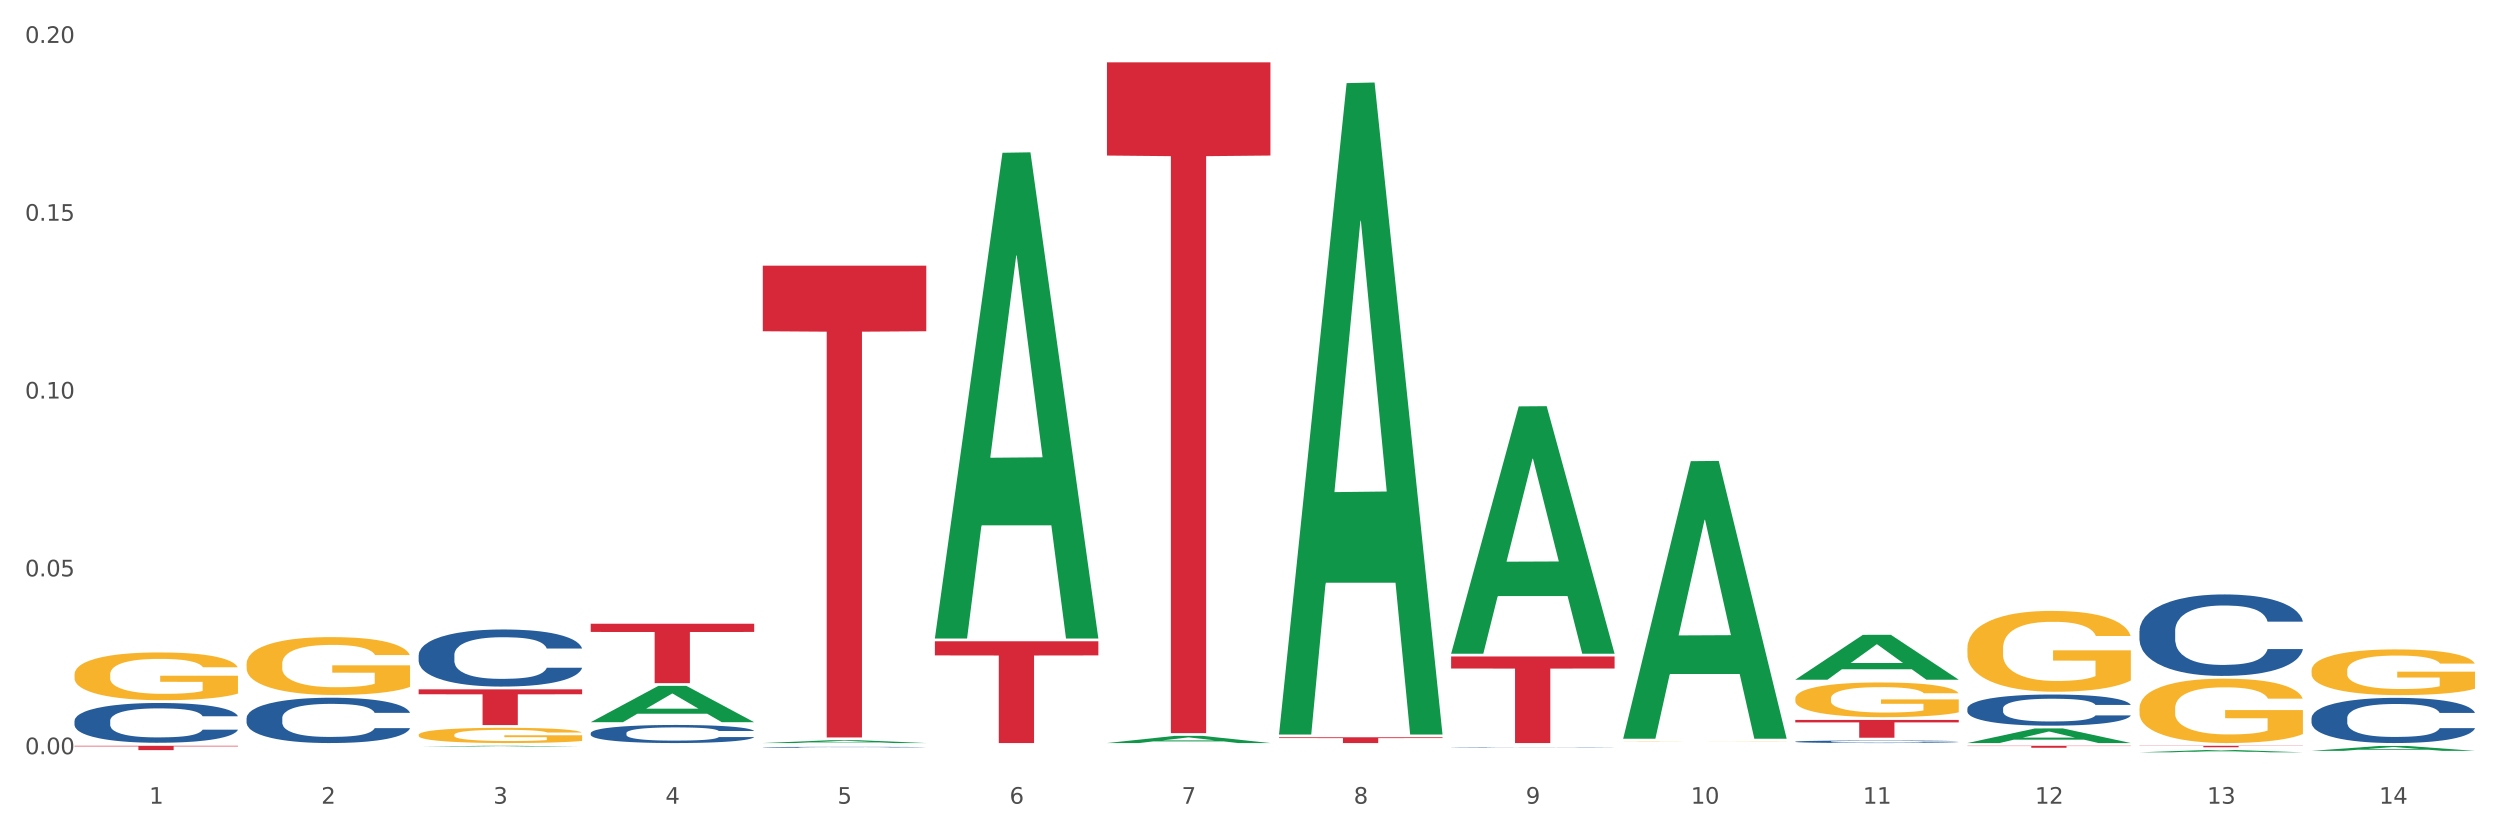 <?xml version="1.0" encoding="utf-8" standalone="no"?>
<!DOCTYPE svg PUBLIC "-//W3C//DTD SVG 1.1//EN"
  "http://www.w3.org/Graphics/SVG/1.1/DTD/svg11.dtd">
<svg xmlns:xlink="http://www.w3.org/1999/xlink" width="1080pt" height="360pt" viewBox="0 0 1080 360" xmlns="http://www.w3.org/2000/svg" version="1.1">
 <rect x="0" y="0" width="1080" height="360" fill="#333333" stroke="none"/>
 <defs>
  <style type="text/css">*{stroke-linejoin: round; stroke-linecap: butt}</style>
 </defs>
 <g id="figure_1">
  <g id="patch_1">
   <path d="M 0 360 
L 1080 360 
L 1080 0 
L 0 0 
z
" style="fill: #ffffff; stroke: #ffffff; stroke-linejoin: miter"/>
  </g>
  <g id="axes_1">
   <g id="matplotlib.axis_1">
    <g id="xtick_1">
     <g id="text_1">
      <!-- 1 -->
      <g style="fill: #4d4d4d" transform="translate(64.432 347.204) scale(0.096 -0.096)">
       <defs>
        <path id="DejaVuSans-31" d="M 794 531 
L 1825 531 
L 1825 4091 
L 703 3866 
L 703 4441 
L 1819 4666 
L 2450 4666 
L 2450 531 
L 3481 531 
L 3481 0 
L 794 0 
L 794 531 
z
" transform="scale(0.016)"/>
       </defs>
       <use xlink:href="#DejaVuSans-31"/>
      </g>
     </g>
    </g>
    <g id="xtick_2">
     <g id="text_2">
      <!-- 2 -->
      <g style="fill: #4d4d4d" transform="translate(138.771 347.204) scale(0.096 -0.096)">
       <defs>
        <path id="DejaVuSans-32" d="M 1228 531 
L 3431 531 
L 3431 0 
L 469 0 
L 469 531 
Q 828 903 1448 1529 
Q 2069 2156 2228 2338 
Q 2531 2678 2651 2914 
Q 2772 3150 2772 3378 
Q 2772 3750 2511 3984 
Q 2250 4219 1831 4219 
Q 1534 4219 1204 4116 
Q 875 4013 500 3803 
L 500 4441 
Q 881 4594 1212 4672 
Q 1544 4750 1819 4750 
Q 2544 4750 2975 4387 
Q 3406 4025 3406 3419 
Q 3406 3131 3298 2873 
Q 3191 2616 2906 2266 
Q 2828 2175 2409 1742 
Q 1991 1309 1228 531 
z
" transform="scale(0.016)"/>
       </defs>
       <use xlink:href="#DejaVuSans-32"/>
      </g>
     </g>
    </g>
    <g id="xtick_3">
     <g id="text_3">
      <!-- 3 -->
      <g style="fill: #4d4d4d" transform="translate(213.109 347.204) scale(0.096 -0.096)">
       <defs>
        <path id="DejaVuSans-33" d="M 2597 2516 
Q 3050 2419 3304 2112 
Q 3559 1806 3559 1356 
Q 3559 666 3084 287 
Q 2609 -91 1734 -91 
Q 1441 -91 1130 -33 
Q 819 25 488 141 
L 488 750 
Q 750 597 1062 519 
Q 1375 441 1716 441 
Q 2309 441 2620 675 
Q 2931 909 2931 1356 
Q 2931 1769 2642 2001 
Q 2353 2234 1838 2234 
L 1294 2234 
L 1294 2753 
L 1863 2753 
Q 2328 2753 2575 2939 
Q 2822 3125 2822 3475 
Q 2822 3834 2567 4026 
Q 2313 4219 1838 4219 
Q 1578 4219 1281 4162 
Q 984 4106 628 3988 
L 628 4550 
Q 988 4650 1302 4700 
Q 1616 4750 1894 4750 
Q 2613 4750 3031 4423 
Q 3450 4097 3450 3541 
Q 3450 3153 3228 2886 
Q 3006 2619 2597 2516 
z
" transform="scale(0.016)"/>
       </defs>
       <use xlink:href="#DejaVuSans-33"/>
      </g>
     </g>
    </g>
    <g id="xtick_4">
     <g id="text_4">
      <!-- 4 -->
      <g style="fill: #4d4d4d" transform="translate(287.448 347.204) scale(0.096 -0.096)">
       <defs>
        <path id="DejaVuSans-34" d="M 2419 4116 
L 825 1625 
L 2419 1625 
L 2419 4116 
z
M 2253 4666 
L 3047 4666 
L 3047 1625 
L 3713 1625 
L 3713 1100 
L 3047 1100 
L 3047 0 
L 2419 0 
L 2419 1100 
L 313 1100 
L 313 1709 
L 2253 4666 
z
" transform="scale(0.016)"/>
       </defs>
       <use xlink:href="#DejaVuSans-34"/>
      </g>
     </g>
    </g>
    <g id="xtick_5">
     <g id="text_5">
      <!-- 5 -->
      <g style="fill: #4d4d4d" transform="translate(361.787 347.204) scale(0.096 -0.096)">
       <defs>
        <path id="DejaVuSans-35" d="M 691 4666 
L 3169 4666 
L 3169 4134 
L 1269 4134 
L 1269 2991 
Q 1406 3038 1543 3061 
Q 1681 3084 1819 3084 
Q 2600 3084 3056 2656 
Q 3513 2228 3513 1497 
Q 3513 744 3044 326 
Q 2575 -91 1722 -91 
Q 1428 -91 1123 -41 
Q 819 9 494 109 
L 494 744 
Q 775 591 1075 516 
Q 1375 441 1709 441 
Q 2250 441 2565 725 
Q 2881 1009 2881 1497 
Q 2881 1984 2565 2268 
Q 2250 2553 1709 2553 
Q 1456 2553 1204 2497 
Q 953 2441 691 2322 
L 691 4666 
z
" transform="scale(0.016)"/>
       </defs>
       <use xlink:href="#DejaVuSans-35"/>
      </g>
     </g>
    </g>
    <g id="xtick_6">
     <g id="text_6">
      <!-- 6 -->
      <g style="fill: #4d4d4d" transform="translate(436.125 347.204) scale(0.096 -0.096)">
       <defs>
        <path id="DejaVuSans-36" d="M 2113 2584 
Q 1688 2584 1439 2293 
Q 1191 2003 1191 1497 
Q 1191 994 1439 701 
Q 1688 409 2113 409 
Q 2538 409 2786 701 
Q 3034 994 3034 1497 
Q 3034 2003 2786 2293 
Q 2538 2584 2113 2584 
z
M 3366 4563 
L 3366 3988 
Q 3128 4100 2886 4159 
Q 2644 4219 2406 4219 
Q 1781 4219 1451 3797 
Q 1122 3375 1075 2522 
Q 1259 2794 1537 2939 
Q 1816 3084 2150 3084 
Q 2853 3084 3261 2657 
Q 3669 2231 3669 1497 
Q 3669 778 3244 343 
Q 2819 -91 2113 -91 
Q 1303 -91 875 529 
Q 447 1150 447 2328 
Q 447 3434 972 4092 
Q 1497 4750 2381 4750 
Q 2619 4750 2861 4703 
Q 3103 4656 3366 4563 
z
" transform="scale(0.016)"/>
       </defs>
       <use xlink:href="#DejaVuSans-36"/>
      </g>
     </g>
    </g>
    <g id="xtick_7">
     <g id="text_7">
      <!-- 7 -->
      <g style="fill: #4d4d4d" transform="translate(510.464 347.204) scale(0.096 -0.096)">
       <defs>
        <path id="DejaVuSans-37" d="M 525 4666 
L 3525 4666 
L 3525 4397 
L 1831 0 
L 1172 0 
L 2766 4134 
L 525 4134 
L 525 4666 
z
" transform="scale(0.016)"/>
       </defs>
       <use xlink:href="#DejaVuSans-37"/>
      </g>
     </g>
    </g>
    <g id="xtick_8">
     <g id="text_8">
      <!-- 8 -->
      <g style="fill: #4d4d4d" transform="translate(584.803 347.204) scale(0.096 -0.096)">
       <defs>
        <path id="DejaVuSans-38" d="M 2034 2216 
Q 1584 2216 1326 1975 
Q 1069 1734 1069 1313 
Q 1069 891 1326 650 
Q 1584 409 2034 409 
Q 2484 409 2743 651 
Q 3003 894 3003 1313 
Q 3003 1734 2745 1975 
Q 2488 2216 2034 2216 
z
M 1403 2484 
Q 997 2584 770 2862 
Q 544 3141 544 3541 
Q 544 4100 942 4425 
Q 1341 4750 2034 4750 
Q 2731 4750 3128 4425 
Q 3525 4100 3525 3541 
Q 3525 3141 3298 2862 
Q 3072 2584 2669 2484 
Q 3125 2378 3379 2068 
Q 3634 1759 3634 1313 
Q 3634 634 3220 271 
Q 2806 -91 2034 -91 
Q 1263 -91 848 271 
Q 434 634 434 1313 
Q 434 1759 690 2068 
Q 947 2378 1403 2484 
z
M 1172 3481 
Q 1172 3119 1398 2916 
Q 1625 2713 2034 2713 
Q 2441 2713 2670 2916 
Q 2900 3119 2900 3481 
Q 2900 3844 2670 4047 
Q 2441 4250 2034 4250 
Q 1625 4250 1398 4047 
Q 1172 3844 1172 3481 
z
" transform="scale(0.016)"/>
       </defs>
       <use xlink:href="#DejaVuSans-38"/>
      </g>
     </g>
    </g>
    <g id="xtick_9">
     <g id="text_9">
      <!-- 9 -->
      <g style="fill: #4d4d4d" transform="translate(659.142 347.204) scale(0.096 -0.096)">
       <defs>
        <path id="DejaVuSans-39" d="M 703 97 
L 703 672 
Q 941 559 1184 500 
Q 1428 441 1663 441 
Q 2288 441 2617 861 
Q 2947 1281 2994 2138 
Q 2813 1869 2534 1725 
Q 2256 1581 1919 1581 
Q 1219 1581 811 2004 
Q 403 2428 403 3163 
Q 403 3881 828 4315 
Q 1253 4750 1959 4750 
Q 2769 4750 3195 4129 
Q 3622 3509 3622 2328 
Q 3622 1225 3098 567 
Q 2575 -91 1691 -91 
Q 1453 -91 1209 -44 
Q 966 3 703 97 
z
M 1959 2075 
Q 2384 2075 2632 2365 
Q 2881 2656 2881 3163 
Q 2881 3666 2632 3958 
Q 2384 4250 1959 4250 
Q 1534 4250 1286 3958 
Q 1038 3666 1038 3163 
Q 1038 2656 1286 2365 
Q 1534 2075 1959 2075 
z
" transform="scale(0.016)"/>
       </defs>
       <use xlink:href="#DejaVuSans-39"/>
      </g>
     </g>
    </g>
    <g id="xtick_10">
     <g id="text_10">
      <!-- 10 -->
      <g style="fill: #4d4d4d" transform="translate(730.426 347.204) scale(0.096 -0.096)">
       <defs>
        <path id="DejaVuSans-30" d="M 2034 4250 
Q 1547 4250 1301 3770 
Q 1056 3291 1056 2328 
Q 1056 1369 1301 889 
Q 1547 409 2034 409 
Q 2525 409 2770 889 
Q 3016 1369 3016 2328 
Q 3016 3291 2770 3770 
Q 2525 4250 2034 4250 
z
M 2034 4750 
Q 2819 4750 3233 4129 
Q 3647 3509 3647 2328 
Q 3647 1150 3233 529 
Q 2819 -91 2034 -91 
Q 1250 -91 836 529 
Q 422 1150 422 2328 
Q 422 3509 836 4129 
Q 1250 4750 2034 4750 
z
" transform="scale(0.016)"/>
       </defs>
       <use xlink:href="#DejaVuSans-31"/>
       <use xlink:href="#DejaVuSans-30" transform="translate(63.623 0)"/>
      </g>
     </g>
    </g>
    <g id="xtick_11">
     <g id="text_11">
      <!-- 11 -->
      <g style="fill: #4d4d4d" transform="translate(804.765 347.204) scale(0.096 -0.096)">
       <use xlink:href="#DejaVuSans-31"/>
       <use xlink:href="#DejaVuSans-31" transform="translate(63.623 0)"/>
      </g>
     </g>
    </g>
    <g id="xtick_12">
     <g id="text_12">
      <!-- 12 -->
      <g style="fill: #4d4d4d" transform="translate(879.104 347.204) scale(0.096 -0.096)">
       <use xlink:href="#DejaVuSans-31"/>
       <use xlink:href="#DejaVuSans-32" transform="translate(63.623 0)"/>
      </g>
     </g>
    </g>
    <g id="xtick_13">
     <g id="text_13">
      <!-- 13 -->
      <g style="fill: #4d4d4d" transform="translate(953.442 347.204) scale(0.096 -0.096)">
       <use xlink:href="#DejaVuSans-31"/>
       <use xlink:href="#DejaVuSans-33" transform="translate(63.623 0)"/>
      </g>
     </g>
    </g>
    <g id="xtick_14">
     <g id="text_14">
      <!-- 14 -->
      <g style="fill: #4d4d4d" transform="translate(1027.781 347.204) scale(0.096 -0.096)">
       <use xlink:href="#DejaVuSans-31"/>
       <use xlink:href="#DejaVuSans-34" transform="translate(63.623 0)"/>
      </g>
     </g>
    </g>
    <g id="xtick_15"/>
    <g id="xtick_16"/>
    <g id="xtick_17"/>
    <g id="xtick_18"/>
    <g id="xtick_19"/>
    <g id="xtick_20"/>
    <g id="xtick_21"/>
    <g id="xtick_22"/>
    <g id="xtick_23"/>
    <g id="xtick_24"/>
    <g id="xtick_25"/>
    <g id="xtick_26"/>
    <g id="xtick_27"/>
   </g>
   <g id="matplotlib.axis_2">
    <g id="ytick_1">
     <g id="text_15">
      <!-- 0.00 -->
      <g style="fill: #4d4d4d" transform="translate(10.8 325.824) scale(0.096 -0.096)">
       <defs>
        <path id="DejaVuSans-2e" d="M 684 794 
L 1344 794 
L 1344 0 
L 684 0 
L 684 794 
z
" transform="scale(0.016)"/>
       </defs>
       <use xlink:href="#DejaVuSans-30"/>
       <use xlink:href="#DejaVuSans-2e" transform="translate(63.623 0)"/>
       <use xlink:href="#DejaVuSans-30" transform="translate(95.41 0)"/>
       <use xlink:href="#DejaVuSans-30" transform="translate(159.033 0)"/>
      </g>
     </g>
    </g>
    <g id="ytick_2">
     <g id="text_16">
      <!-- 0.05 -->
      <g style="fill: #4d4d4d" transform="translate(10.8 249.003) scale(0.096 -0.096)">
       <use xlink:href="#DejaVuSans-30"/>
       <use xlink:href="#DejaVuSans-2e" transform="translate(63.623 0)"/>
       <use xlink:href="#DejaVuSans-30" transform="translate(95.41 0)"/>
       <use xlink:href="#DejaVuSans-35" transform="translate(159.033 0)"/>
      </g>
     </g>
    </g>
    <g id="ytick_3">
     <g id="text_17">
      <!-- 0.10 -->
      <g style="fill: #4d4d4d" transform="translate(10.8 172.181) scale(0.096 -0.096)">
       <use xlink:href="#DejaVuSans-30"/>
       <use xlink:href="#DejaVuSans-2e" transform="translate(63.623 0)"/>
       <use xlink:href="#DejaVuSans-31" transform="translate(95.41 0)"/>
       <use xlink:href="#DejaVuSans-30" transform="translate(159.033 0)"/>
      </g>
     </g>
    </g>
    <g id="ytick_4">
     <g id="text_18">
      <!-- 0.15 -->
      <g style="fill: #4d4d4d" transform="translate(10.8 95.36) scale(0.096 -0.096)">
       <use xlink:href="#DejaVuSans-30"/>
       <use xlink:href="#DejaVuSans-2e" transform="translate(63.623 0)"/>
       <use xlink:href="#DejaVuSans-31" transform="translate(95.41 0)"/>
       <use xlink:href="#DejaVuSans-35" transform="translate(159.033 0)"/>
      </g>
     </g>
    </g>
    <g id="ytick_5">
     <g id="text_19">
      <!-- 0.20 -->
      <g style="fill: #4d4d4d" transform="translate(10.8 18.539) scale(0.096 -0.096)">
       <use xlink:href="#DejaVuSans-30"/>
       <use xlink:href="#DejaVuSans-2e" transform="translate(63.623 0)"/>
       <use xlink:href="#DejaVuSans-32" transform="translate(95.41 0)"/>
       <use xlink:href="#DejaVuSans-30" transform="translate(159.033 0)"/>
      </g>
     </g>
    </g>
    <g id="ytick_6"/>
    <g id="ytick_7"/>
    <g id="ytick_8"/>
    <g id="ytick_9"/>
   </g>
   <g id="PolyCollection_1">
    <path d="M 180.852 322.544 
L 180.925 322.544 
L 210.048 322.177 
L 222.133 322.177 
L 251.474 322.545 
L 237.495 322.545 
L 231.161 322.459 
L 201.092 322.459 
L 200.874 322.461 
L 194.758 322.545 
L 180.852 322.545 
L 180.852 322.544 
L 204.878 322.408 
L 227.375 322.408 
L 216.236 322.255 
L 216.09 322.254 
L 215.945 322.256 
L 204.806 322.408 
L 204.878 322.408 
L 180.852 322.544 
z
" clip-path="url(#pbc1a03b1cd)" style="fill: #109648"/>
    <path d="M 255.191 311.973 
L 255.264 311.958 
L 284.386 296.298 
L 296.472 296.283 
L 325.813 312.002 
L 311.834 312.002 
L 305.5 308.342 
L 275.431 308.342 
L 275.213 308.401 
L 269.097 312.002 
L 255.191 312.002 
L 255.191 311.973 
L 279.217 306.157 
L 301.714 306.143 
L 290.575 299.634 
L 290.429 299.604 
L 290.284 299.648 
L 279.144 306.143 
L 279.217 306.157 
L 255.191 311.973 
z
" clip-path="url(#pbc1a03b1cd)" style="fill: #109648"/>
    <path d="M 998.578 289.67 
L 998.662 289.651 
L 998.662 289.002 
L 998.828 288.443 
L 999.662 287.091 
L 1000.913 285.973 
L 1001.83 285.378 
L 1002.747 284.891 
L 1003.831 284.405 
L 1005.165 283.9 
L 1007.583 283.16 
L 1009.084 282.782 
L 1010.918 282.385 
L 1014.253 281.808 
L 1016.671 281.484 
L 1019.173 281.213 
L 1023.258 280.889 
L 1025.926 280.744 
L 1028.761 280.636 
L 1032.18 280.564 
L 1034.765 280.546 
L 1040.434 280.6 
L 1045.27 280.762 
L 1047.605 280.889 
L 1050.607 281.105 
L 1052.191 281.249 
L 1054.775 281.538 
L 1057.444 281.916 
L 1059.278 282.241 
L 1062.029 282.854 
L 1064.114 283.467 
L 1066.032 284.224 
L 1067.032 284.747 
L 1067.783 285.234 
L 1068.45 285.793 
L 1069.117 286.676 
L 1054.108 286.676 
L 1053.525 286.045 
L 1052.608 285.45 
L 1051.274 284.873 
L 1050.106 284.513 
L 1048.105 284.062 
L 1046.271 283.774 
L 1044.353 283.557 
L 1042.019 283.377 
L 1040.184 283.287 
L 1037.599 283.215 
L 1032.513 283.233 
L 1029.095 283.377 
L 1026.76 283.557 
L 1025.259 283.719 
L 1023.925 283.9 
L 1022.425 284.152 
L 1020.674 284.531 
L 1019.423 284.873 
L 1018.172 285.306 
L 1017.172 285.739 
L 1016.255 286.244 
L 1015.504 286.785 
L 1014.92 287.344 
L 1014.42 288.029 
L 1014.003 289.165 
L 1014.003 291.635 
L 1014.17 292.194 
L 1014.587 292.933 
L 1015.087 293.492 
L 1015.921 294.159 
L 1016.671 294.61 
L 1018.089 295.259 
L 1019.673 295.8 
L 1020.924 296.142 
L 1022.174 296.431 
L 1024.342 296.828 
L 1026.76 297.152 
L 1028.845 297.351 
L 1031.68 297.531 
L 1033.597 297.603 
L 1035.265 297.639 
L 1039.35 297.639 
L 1042.269 297.585 
L 1045.52 297.459 
L 1048.022 297.296 
L 1050.106 297.098 
L 1052.441 296.774 
L 1053.942 296.467 
L 1053.942 292.699 
L 1035.598 292.681 
L 1035.598 290.174 
L 1069.2 290.174 
L 1069.2 297.531 
L 1067.783 297.909 
L 1066.198 298.252 
L 1064.531 298.559 
L 1062.029 298.937 
L 1059.028 299.298 
L 1056.36 299.55 
L 1053.525 299.767 
L 1050.19 299.965 
L 1045.854 300.145 
L 1043.186 300.217 
L 1039.851 300.271 
L 1035.932 300.289 
L 1032.513 300.253 
L 1029.178 300.163 
L 1025.676 300.001 
L 1022.258 299.767 
L 1019.673 299.532 
L 1017.088 299.244 
L 1014.337 298.865 
L 1012.169 298.504 
L 1010.501 298.18 
L 1008.667 297.765 
L 1006.666 297.224 
L 1005.165 296.737 
L 1003.831 296.233 
L 1002.414 295.584 
L 1001.413 295.025 
L 1000.413 294.321 
L 999.829 293.799 
L 999.162 292.987 
L 998.662 291.851 
L 998.578 289.67 
z
" clip-path="url(#pbc1a03b1cd)" style="fill: #f7b32b"/>
    <path d="M 924.24 306.033 
L 924.323 306.007 
L 924.323 305.093 
L 924.49 304.305 
L 925.323 302.4 
L 926.574 300.825 
L 927.491 299.986 
L 928.408 299.301 
L 929.492 298.615 
L 930.826 297.903 
L 933.244 296.862 
L 934.745 296.328 
L 936.58 295.769 
L 939.915 294.956 
L 942.333 294.499 
L 944.834 294.118 
L 948.92 293.661 
L 951.588 293.458 
L 954.423 293.305 
L 957.841 293.204 
L 960.426 293.178 
L 966.096 293.254 
L 970.932 293.483 
L 973.266 293.661 
L 976.268 293.966 
L 977.852 294.169 
L 980.437 294.575 
L 983.105 295.109 
L 984.939 295.566 
L 987.691 296.43 
L 989.775 297.294 
L 991.693 298.361 
L 992.693 299.097 
L 993.444 299.783 
L 994.111 300.571 
L 994.778 301.816 
L 979.77 301.816 
L 979.186 300.926 
L 978.269 300.088 
L 976.935 299.275 
L 975.768 298.767 
L 973.766 298.132 
L 971.932 297.726 
L 970.014 297.421 
L 967.68 297.167 
L 965.845 297.04 
L 963.261 296.938 
L 958.175 296.963 
L 954.756 297.167 
L 952.422 297.421 
L 950.921 297.649 
L 949.587 297.903 
L 948.086 298.259 
L 946.335 298.792 
L 945.084 299.275 
L 943.834 299.885 
L 942.833 300.495 
L 941.916 301.206 
L 941.165 301.968 
L 940.582 302.756 
L 940.081 303.721 
L 939.665 305.321 
L 939.665 308.802 
L 939.831 309.589 
L 940.248 310.631 
L 940.749 311.418 
L 941.582 312.358 
L 942.333 312.993 
L 943.75 313.908 
L 945.334 314.67 
L 946.585 315.153 
L 947.836 315.559 
L 950.004 316.118 
L 952.422 316.575 
L 954.506 316.855 
L 957.341 317.109 
L 959.259 317.21 
L 960.926 317.261 
L 965.012 317.261 
L 967.93 317.185 
L 971.182 317.007 
L 973.683 316.779 
L 975.768 316.499 
L 978.102 316.042 
L 979.603 315.61 
L 979.603 310.301 
L 961.26 310.275 
L 961.26 306.744 
L 994.861 306.744 
L 994.861 317.109 
L 993.444 317.642 
L 991.86 318.125 
L 990.192 318.557 
L 987.691 319.09 
L 984.689 319.598 
L 982.021 319.954 
L 979.186 320.259 
L 975.851 320.538 
L 971.515 320.792 
L 968.847 320.894 
L 965.512 320.97 
L 961.593 320.996 
L 958.175 320.945 
L 954.84 320.818 
L 951.338 320.589 
L 947.919 320.259 
L 945.334 319.929 
L 942.75 319.522 
L 939.998 318.989 
L 937.83 318.481 
L 936.163 318.023 
L 934.328 317.439 
L 932.327 316.677 
L 930.826 315.991 
L 929.492 315.28 
L 928.075 314.365 
L 927.074 313.578 
L 926.074 312.587 
L 925.49 311.85 
L 924.823 310.707 
L 924.323 309.107 
L 924.24 306.033 
z
" clip-path="url(#pbc1a03b1cd)" style="fill: #f7b32b"/>
    <path d="M 849.901 280.052 
L 849.984 280.02 
L 849.984 278.871 
L 850.151 277.882 
L 850.985 275.489 
L 852.235 273.511 
L 853.153 272.458 
L 854.07 271.596 
L 855.154 270.735 
L 856.488 269.841 
L 858.906 268.533 
L 860.407 267.863 
L 862.241 267.161 
L 865.576 266.14 
L 867.994 265.566 
L 870.495 265.087 
L 874.581 264.513 
L 877.249 264.257 
L 880.084 264.066 
L 883.502 263.938 
L 886.087 263.906 
L 891.757 264.002 
L 896.593 264.289 
L 898.927 264.513 
L 901.929 264.896 
L 903.513 265.151 
L 906.098 265.661 
L 908.766 266.331 
L 910.601 266.906 
L 913.352 267.991 
L 915.436 269.076 
L 917.354 270.416 
L 918.355 271.341 
L 919.105 272.203 
L 919.772 273.192 
L 920.439 274.755 
L 905.431 274.755 
L 904.847 273.638 
L 903.93 272.585 
L 902.596 271.564 
L 901.429 270.926 
L 899.428 270.128 
L 897.593 269.618 
L 895.676 269.235 
L 893.341 268.916 
L 891.507 268.756 
L 888.922 268.629 
L 883.836 268.661 
L 880.417 268.916 
L 878.083 269.235 
L 876.582 269.522 
L 875.248 269.841 
L 873.747 270.288 
L 871.996 270.958 
L 870.745 271.564 
L 869.495 272.33 
L 868.494 273.096 
L 867.577 273.989 
L 866.827 274.947 
L 866.243 275.936 
L 865.743 277.148 
L 865.326 279.158 
L 865.326 283.53 
L 865.493 284.519 
L 865.91 285.827 
L 866.41 286.816 
L 867.244 287.997 
L 867.994 288.795 
L 869.411 289.943 
L 870.996 290.901 
L 872.246 291.507 
L 873.497 292.017 
L 875.665 292.719 
L 878.083 293.294 
L 880.167 293.645 
L 883.002 293.964 
L 884.92 294.091 
L 886.587 294.155 
L 890.673 294.155 
L 893.591 294.059 
L 896.843 293.836 
L 899.344 293.549 
L 901.429 293.198 
L 903.763 292.624 
L 905.264 292.081 
L 905.264 285.412 
L 886.921 285.38 
L 886.921 280.945 
L 920.523 280.945 
L 920.523 293.964 
L 919.105 294.634 
L 917.521 295.24 
L 915.853 295.782 
L 913.352 296.453 
L 910.35 297.091 
L 907.682 297.537 
L 904.847 297.92 
L 901.512 298.271 
L 897.177 298.59 
L 894.508 298.718 
L 891.173 298.814 
L 887.254 298.846 
L 883.836 298.782 
L 880.501 298.622 
L 876.999 298.335 
L 873.58 297.92 
L 870.996 297.505 
L 868.411 296.995 
L 865.659 296.325 
L 863.492 295.687 
L 861.824 295.112 
L 859.99 294.378 
L 857.989 293.421 
L 856.488 292.56 
L 855.154 291.666 
L 853.736 290.518 
L 852.736 289.528 
L 851.735 288.284 
L 851.151 287.359 
L 850.484 285.923 
L 849.984 283.913 
L 849.901 280.052 
z
" clip-path="url(#pbc1a03b1cd)" style="fill: #f7b32b"/>
    <path d="M 775.562 301.755 
L 775.645 301.742 
L 775.645 301.248 
L 775.812 300.824 
L 776.646 299.797 
L 777.897 298.947 
L 778.814 298.495 
L 779.731 298.125 
L 780.815 297.756 
L 782.149 297.372 
L 784.567 296.81 
L 786.068 296.523 
L 787.902 296.221 
L 791.237 295.783 
L 793.655 295.537 
L 796.157 295.331 
L 800.242 295.085 
L 802.91 294.975 
L 805.745 294.893 
L 809.164 294.838 
L 811.748 294.824 
L 817.418 294.865 
L 822.254 294.989 
L 824.589 295.085 
L 827.59 295.249 
L 829.175 295.359 
L 831.759 295.578 
L 834.427 295.865 
L 836.262 296.112 
L 839.013 296.578 
L 841.098 297.043 
L 843.015 297.619 
L 844.016 298.016 
L 844.766 298.386 
L 845.433 298.81 
L 846.1 299.481 
L 831.092 299.481 
L 830.509 299.002 
L 829.592 298.55 
L 828.257 298.112 
L 827.09 297.838 
L 825.089 297.495 
L 823.255 297.276 
L 821.337 297.112 
L 819.002 296.975 
L 817.168 296.906 
L 814.583 296.852 
L 809.497 296.865 
L 806.079 296.975 
L 803.744 297.112 
L 802.243 297.235 
L 800.909 297.372 
L 799.408 297.564 
L 797.657 297.851 
L 796.407 298.112 
L 795.156 298.44 
L 794.156 298.769 
L 793.238 299.153 
L 792.488 299.564 
L 791.904 299.988 
L 791.404 300.509 
L 790.987 301.372 
L 790.987 303.248 
L 791.154 303.673 
L 791.571 304.235 
L 792.071 304.659 
L 792.905 305.166 
L 793.655 305.508 
L 795.073 306.002 
L 796.657 306.412 
L 797.908 306.673 
L 799.158 306.892 
L 801.326 307.193 
L 803.744 307.44 
L 805.829 307.59 
L 808.663 307.727 
L 810.581 307.782 
L 812.249 307.81 
L 816.334 307.81 
L 819.253 307.769 
L 822.504 307.673 
L 825.006 307.549 
L 827.09 307.399 
L 829.425 307.152 
L 830.926 306.919 
L 830.926 304.056 
L 812.582 304.043 
L 812.582 302.139 
L 846.184 302.139 
L 846.184 307.727 
L 844.766 308.015 
L 843.182 308.275 
L 841.515 308.508 
L 839.013 308.796 
L 836.012 309.07 
L 833.344 309.262 
L 830.509 309.426 
L 827.174 309.577 
L 822.838 309.714 
L 820.17 309.768 
L 816.835 309.809 
L 812.916 309.823 
L 809.497 309.796 
L 806.162 309.727 
L 802.66 309.604 
L 799.242 309.426 
L 796.657 309.248 
L 794.072 309.029 
L 791.321 308.741 
L 789.153 308.467 
L 787.485 308.221 
L 785.651 307.905 
L 783.65 307.495 
L 782.149 307.125 
L 780.815 306.741 
L 779.398 306.248 
L 778.397 305.823 
L 777.396 305.289 
L 776.813 304.892 
L 776.146 304.276 
L 775.645 303.413 
L 775.562 301.755 
z
" clip-path="url(#pbc1a03b1cd)" style="fill: #f7b32b"/>
    <path d="M 701.223 320.367 
L 701.307 320.367 
L 701.307 320.363 
L 701.474 320.359 
L 702.307 320.35 
L 703.558 320.342 
L 704.475 320.338 
L 705.392 320.335 
L 706.476 320.331 
L 707.81 320.328 
L 710.228 320.323 
L 711.729 320.32 
L 713.563 320.317 
L 716.899 320.313 
L 719.317 320.311 
L 721.818 320.309 
L 725.903 320.307 
L 728.572 320.306 
L 731.406 320.305 
L 734.825 320.305 
L 737.41 320.305 
L 743.08 320.305 
L 747.915 320.306 
L 750.25 320.307 
L 753.252 320.308 
L 754.836 320.309 
L 757.421 320.311 
L 760.089 320.314 
L 761.923 320.316 
L 764.675 320.321 
L 766.759 320.325 
L 768.677 320.33 
L 769.677 320.334 
L 770.428 320.337 
L 771.095 320.341 
L 771.762 320.347 
L 756.754 320.347 
L 756.17 320.342 
L 755.253 320.338 
L 753.919 320.334 
L 752.751 320.332 
L 750.75 320.329 
L 748.916 320.327 
L 746.998 320.325 
L 744.664 320.324 
L 742.829 320.323 
L 740.245 320.323 
L 735.159 320.323 
L 731.74 320.324 
L 729.405 320.325 
L 727.905 320.326 
L 726.571 320.328 
L 725.07 320.329 
L 723.319 320.332 
L 722.068 320.334 
L 720.817 320.337 
L 719.817 320.34 
L 718.9 320.344 
L 718.149 320.348 
L 717.566 320.351 
L 717.065 320.356 
L 716.648 320.364 
L 716.648 320.381 
L 716.815 320.385 
L 717.232 320.39 
L 717.732 320.394 
L 718.566 320.398 
L 719.317 320.401 
L 720.734 320.406 
L 722.318 320.41 
L 723.569 320.412 
L 724.82 320.414 
L 726.987 320.417 
L 729.405 320.419 
L 731.49 320.42 
L 734.325 320.421 
L 736.242 320.422 
L 737.91 320.422 
L 741.996 320.422 
L 744.914 320.422 
L 748.166 320.421 
L 750.667 320.42 
L 752.751 320.418 
L 755.086 320.416 
L 756.587 320.414 
L 756.587 320.388 
L 738.244 320.388 
L 738.244 320.371 
L 771.845 320.371 
L 771.845 320.421 
L 770.428 320.424 
L 768.844 320.426 
L 767.176 320.429 
L 764.675 320.431 
L 761.673 320.434 
L 759.005 320.435 
L 756.17 320.437 
L 752.835 320.438 
L 748.499 320.439 
L 745.831 320.44 
L 742.496 320.44 
L 738.577 320.44 
L 735.159 320.44 
L 731.823 320.44 
L 728.321 320.438 
L 724.903 320.437 
L 722.318 320.435 
L 719.733 320.433 
L 716.982 320.431 
L 714.814 320.428 
L 713.147 320.426 
L 711.312 320.423 
L 709.311 320.419 
L 707.81 320.416 
L 706.476 320.413 
L 705.059 320.408 
L 704.058 320.404 
L 703.058 320.399 
L 702.474 320.396 
L 701.807 320.39 
L 701.307 320.382 
L 701.223 320.367 
z
" clip-path="url(#pbc1a03b1cd)" style="fill: #f7b32b"/>
    <path d="M 180.852 317.453 
L 180.936 317.447 
L 180.936 317.23 
L 181.103 317.044 
L 181.936 316.593 
L 183.187 316.22 
L 184.104 316.021 
L 185.021 315.859 
L 186.105 315.696 
L 187.439 315.528 
L 189.857 315.281 
L 191.358 315.155 
L 193.192 315.023 
L 196.528 314.83 
L 198.946 314.722 
L 201.447 314.632 
L 205.533 314.523 
L 208.201 314.475 
L 211.036 314.439 
L 214.454 314.415 
L 217.039 314.409 
L 222.709 314.427 
L 227.545 314.481 
L 229.879 314.523 
L 232.881 314.596 
L 234.465 314.644 
L 237.05 314.74 
L 239.718 314.866 
L 241.552 314.975 
L 244.304 315.179 
L 246.388 315.384 
L 248.306 315.636 
L 249.306 315.811 
L 250.057 315.973 
L 250.724 316.16 
L 251.391 316.454 
L 236.383 316.454 
L 235.799 316.244 
L 234.882 316.045 
L 233.548 315.853 
L 232.38 315.733 
L 230.379 315.582 
L 228.545 315.486 
L 226.627 315.414 
L 224.293 315.354 
L 222.458 315.323 
L 219.874 315.299 
L 214.788 315.305 
L 211.369 315.354 
L 209.034 315.414 
L 207.534 315.468 
L 206.2 315.528 
L 204.699 315.612 
L 202.948 315.739 
L 201.697 315.853 
L 200.446 315.997 
L 199.446 316.142 
L 198.529 316.31 
L 197.778 316.49 
L 197.195 316.677 
L 196.694 316.905 
L 196.277 317.284 
L 196.277 318.108 
L 196.444 318.295 
L 196.861 318.542 
L 197.361 318.728 
L 198.195 318.951 
L 198.946 319.101 
L 200.363 319.317 
L 201.947 319.498 
L 203.198 319.612 
L 204.449 319.708 
L 206.616 319.841 
L 209.034 319.949 
L 211.119 320.015 
L 213.954 320.075 
L 215.871 320.099 
L 217.539 320.111 
L 221.625 320.111 
L 224.543 320.093 
L 227.795 320.051 
L 230.296 319.997 
L 232.38 319.931 
L 234.715 319.823 
L 236.216 319.721 
L 236.216 318.463 
L 217.873 318.457 
L 217.873 317.621 
L 251.474 317.621 
L 251.474 320.075 
L 250.057 320.202 
L 248.473 320.316 
L 246.805 320.418 
L 244.304 320.545 
L 241.302 320.665 
L 238.634 320.749 
L 235.799 320.821 
L 232.464 320.887 
L 228.128 320.948 
L 225.46 320.972 
L 222.125 320.99 
L 218.206 320.996 
L 214.788 320.984 
L 211.452 320.954 
L 207.951 320.899 
L 204.532 320.821 
L 201.947 320.743 
L 199.362 320.647 
L 196.611 320.521 
L 194.443 320.4 
L 192.776 320.292 
L 190.941 320.154 
L 188.94 319.973 
L 187.439 319.811 
L 186.105 319.642 
L 184.688 319.426 
L 183.687 319.239 
L 182.687 319.005 
L 182.103 318.83 
L 181.436 318.56 
L 180.936 318.181 
L 180.852 317.453 
z
" clip-path="url(#pbc1a03b1cd)" style="fill: #f7b32b"/>
    <path d="M 998.578 324.365 
L 998.651 324.363 
L 1027.773 322.253 
L 1039.859 322.251 
L 1069.2 324.369 
L 1055.221 324.369 
L 1048.887 323.876 
L 1018.818 323.876 
L 1018.6 323.884 
L 1012.484 324.369 
L 998.578 324.369 
L 998.578 324.365 
L 1022.604 323.582 
L 1045.101 323.58 
L 1033.962 322.702 
L 1033.816 322.698 
L 1033.671 322.704 
L 1022.531 323.58 
L 1022.604 323.582 
L 998.578 324.365 
z
" clip-path="url(#pbc1a03b1cd)" style="fill: #109648"/>
    <path d="M 924.24 325.003 
L 924.312 325.002 
L 953.435 323.995 
L 965.52 323.994 
L 994.861 325.005 
L 980.883 325.005 
L 974.548 324.769 
L 944.48 324.769 
L 944.261 324.773 
L 938.145 325.005 
L 924.24 325.005 
L 924.24 325.003 
L 948.265 324.629 
L 970.763 324.628 
L 959.623 324.209 
L 959.478 324.207 
L 959.332 324.21 
L 948.193 324.628 
L 948.265 324.629 
L 924.24 325.003 
z
" clip-path="url(#pbc1a03b1cd)" style="fill: #109648"/>
    <path d="M 32.175 291.397 
L 32.258 291.378 
L 32.258 290.699 
L 32.425 290.115 
L 33.259 288.7 
L 34.51 287.531 
L 35.427 286.909 
L 36.344 286.4 
L 37.428 285.891 
L 38.762 285.363 
L 41.18 284.59 
L 42.681 284.194 
L 44.515 283.779 
L 47.85 283.176 
L 50.268 282.837 
L 52.77 282.554 
L 56.855 282.214 
L 59.523 282.064 
L 62.358 281.95 
L 65.777 281.875 
L 68.361 281.856 
L 74.031 281.913 
L 78.867 282.082 
L 81.202 282.214 
L 84.203 282.441 
L 85.788 282.592 
L 88.372 282.893 
L 91.04 283.289 
L 92.875 283.629 
L 95.626 284.27 
L 97.711 284.911 
L 99.628 285.703 
L 100.629 286.249 
L 101.379 286.758 
L 102.046 287.343 
L 102.713 288.267 
L 87.705 288.267 
L 87.122 287.607 
L 86.204 286.985 
L 84.87 286.381 
L 83.703 286.004 
L 81.702 285.533 
L 79.868 285.231 
L 77.95 285.005 
L 75.615 284.816 
L 73.781 284.722 
L 71.196 284.647 
L 66.11 284.666 
L 62.692 284.816 
L 60.357 285.005 
L 58.856 285.175 
L 57.522 285.363 
L 56.021 285.627 
L 54.27 286.023 
L 53.02 286.381 
L 51.769 286.834 
L 50.768 287.286 
L 49.851 287.814 
L 49.101 288.38 
L 48.517 288.964 
L 48.017 289.681 
L 47.6 290.869 
L 47.6 293.452 
L 47.767 294.036 
L 48.184 294.809 
L 48.684 295.394 
L 49.518 296.092 
L 50.268 296.563 
L 51.686 297.242 
L 53.27 297.807 
L 54.52 298.166 
L 55.771 298.467 
L 57.939 298.882 
L 60.357 299.221 
L 62.441 299.429 
L 65.276 299.617 
L 67.194 299.693 
L 68.862 299.731 
L 72.947 299.731 
L 75.865 299.674 
L 79.117 299.542 
L 81.619 299.372 
L 83.703 299.165 
L 86.038 298.826 
L 87.538 298.505 
L 87.538 294.564 
L 69.195 294.545 
L 69.195 291.925 
L 102.797 291.925 
L 102.797 299.617 
L 101.379 300.013 
L 99.795 300.372 
L 98.128 300.692 
L 95.626 301.088 
L 92.625 301.465 
L 89.956 301.729 
L 87.122 301.955 
L 83.786 302.163 
L 79.451 302.351 
L 76.783 302.427 
L 73.447 302.483 
L 69.529 302.502 
L 66.11 302.464 
L 62.775 302.37 
L 59.273 302.201 
L 55.855 301.955 
L 53.27 301.71 
L 50.685 301.409 
L 47.934 301.013 
L 45.766 300.636 
L 44.098 300.296 
L 42.264 299.863 
L 40.263 299.297 
L 38.762 298.788 
L 37.428 298.26 
L 36.01 297.581 
L 35.01 296.997 
L 34.009 296.261 
L 33.426 295.714 
L 32.759 294.866 
L 32.258 293.678 
L 32.175 291.397 
z
" clip-path="url(#pbc1a03b1cd)" style="fill: #f7b32b"/>
    <path d="M 106.514 286.783 
L 106.597 286.76 
L 106.597 285.938 
L 106.764 285.23 
L 107.598 283.517 
L 108.848 282.101 
L 109.765 281.347 
L 110.683 280.731 
L 111.767 280.114 
L 113.101 279.475 
L 115.519 278.538 
L 117.019 278.059 
L 118.854 277.556 
L 122.189 276.825 
L 124.607 276.414 
L 127.108 276.072 
L 131.194 275.661 
L 133.862 275.478 
L 136.697 275.341 
L 140.115 275.249 
L 142.7 275.227 
L 148.37 275.295 
L 153.206 275.501 
L 155.54 275.661 
L 158.542 275.935 
L 160.126 276.117 
L 162.711 276.483 
L 165.379 276.962 
L 167.213 277.373 
L 169.965 278.15 
L 172.049 278.926 
L 173.967 279.886 
L 174.968 280.548 
L 175.718 281.165 
L 176.385 281.873 
L 177.052 282.992 
L 162.044 282.992 
L 161.46 282.192 
L 160.543 281.439 
L 159.209 280.708 
L 158.042 280.251 
L 156.041 279.68 
L 154.206 279.315 
L 152.289 279.041 
L 149.954 278.812 
L 148.12 278.698 
L 145.535 278.607 
L 140.449 278.63 
L 137.03 278.812 
L 134.696 279.041 
L 133.195 279.246 
L 131.861 279.475 
L 130.36 279.794 
L 128.609 280.274 
L 127.358 280.708 
L 126.108 281.256 
L 125.107 281.804 
L 124.19 282.444 
L 123.44 283.129 
L 122.856 283.837 
L 122.356 284.704 
L 121.939 286.143 
L 121.939 289.272 
L 122.106 289.98 
L 122.522 290.917 
L 123.023 291.624 
L 123.856 292.47 
L 124.607 293.04 
L 126.024 293.863 
L 127.609 294.548 
L 128.859 294.982 
L 130.11 295.347 
L 132.278 295.85 
L 134.696 296.261 
L 136.78 296.512 
L 139.615 296.74 
L 141.533 296.832 
L 143.2 296.877 
L 147.286 296.877 
L 150.204 296.809 
L 153.456 296.649 
L 155.957 296.443 
L 158.042 296.192 
L 160.376 295.781 
L 161.877 295.393 
L 161.877 290.62 
L 143.534 290.597 
L 143.534 287.422 
L 177.135 287.422 
L 177.135 296.74 
L 175.718 297.22 
L 174.134 297.654 
L 172.466 298.042 
L 169.965 298.522 
L 166.963 298.978 
L 164.295 299.298 
L 161.46 299.572 
L 158.125 299.823 
L 153.789 300.052 
L 151.121 300.143 
L 147.786 300.212 
L 143.867 300.235 
L 140.449 300.189 
L 137.114 300.075 
L 133.612 299.869 
L 130.193 299.572 
L 127.609 299.275 
L 125.024 298.91 
L 122.272 298.43 
L 120.104 297.974 
L 118.437 297.562 
L 116.603 297.037 
L 114.601 296.352 
L 113.101 295.735 
L 111.767 295.096 
L 110.349 294.274 
L 109.349 293.566 
L 108.348 292.675 
L 107.764 292.013 
L 107.097 290.985 
L 106.597 289.546 
L 106.514 286.783 
z
" clip-path="url(#pbc1a03b1cd)" style="fill: #f7b32b"/>
    <path d="M 849.901 320.984 
L 849.974 320.978 
L 879.096 314.685 
L 891.182 314.679 
L 920.523 320.996 
L 906.544 320.996 
L 900.21 319.525 
L 870.141 319.525 
L 869.922 319.548 
L 863.807 320.996 
L 849.901 320.996 
L 849.901 320.984 
L 873.927 318.647 
L 896.424 318.641 
L 885.284 316.025 
L 885.139 316.013 
L 884.993 316.031 
L 873.854 318.641 
L 873.927 318.647 
L 849.901 320.984 
z
" clip-path="url(#pbc1a03b1cd)" style="fill: #109648"/>
    <path d="M 775.562 293.607 
L 775.635 293.589 
L 804.757 274.251 
L 816.843 274.233 
L 846.184 293.643 
L 832.205 293.643 
L 825.871 289.123 
L 795.802 289.123 
L 795.584 289.196 
L 789.468 293.643 
L 775.562 293.643 
L 775.562 293.607 
L 799.588 286.426 
L 822.085 286.408 
L 810.946 278.37 
L 810.8 278.333 
L 810.655 278.388 
L 799.515 286.408 
L 799.588 286.426 
L 775.562 293.607 
z
" clip-path="url(#pbc1a03b1cd)" style="fill: #109648"/>
    <path d="M 255.191 269.44 
L 325.813 269.44 
L 325.813 273.006 
L 298.033 273.03 
L 298.033 295.102 
L 282.804 295.102 
L 282.804 273.03 
L 255.191 273.006 
L 255.191 269.464 
L 255.191 269.44 
z
" clip-path="url(#pbc1a03b1cd)" style="fill: #d62839"/>
    <path d="M 329.53 114.777 
L 400.152 114.777 
L 400.152 143.099 
L 372.371 143.291 
L 372.371 318.584 
L 357.143 318.584 
L 357.143 143.291 
L 329.53 143.099 
L 329.53 114.968 
L 329.53 114.777 
z
" clip-path="url(#pbc1a03b1cd)" style="fill: #d62839"/>
    <path d="M 32.175 311.409 
L 32.258 311.394 
L 32.258 310.954 
L 32.509 310.357 
L 33.427 309.258 
L 34.596 308.426 
L 36.599 307.452 
L 37.684 307.044 
L 39.104 306.588 
L 42.025 305.85 
L 45.364 305.222 
L 47.702 304.877 
L 49.455 304.657 
L 53.378 304.264 
L 55.632 304.092 
L 57.969 303.95 
L 59.973 303.856 
L 63.312 303.746 
L 65.983 303.699 
L 69.072 303.683 
L 71.66 303.699 
L 75.082 303.762 
L 80.091 303.95 
L 82.011 304.06 
L 84.599 304.249 
L 87.27 304.5 
L 89.44 304.751 
L 91.945 305.112 
L 94.533 305.583 
L 97.037 306.18 
L 98.79 306.73 
L 100.209 307.311 
L 101.461 308.017 
L 102.379 308.787 
L 102.797 309.431 
L 87.52 309.431 
L 87.103 308.85 
L 86.268 308.222 
L 85.434 307.798 
L 84.515 307.452 
L 83.096 307.06 
L 81.844 306.808 
L 79.757 306.51 
L 77.837 306.321 
L 76.251 306.212 
L 74.331 306.117 
L 70.241 306.023 
L 67.319 306.023 
L 65.482 306.054 
L 63.229 306.133 
L 61.309 306.243 
L 59.055 306.431 
L 57.302 306.636 
L 55.549 306.902 
L 54.547 307.091 
L 53.044 307.436 
L 52.043 307.719 
L 50.707 308.206 
L 49.956 308.551 
L 48.62 309.446 
L 48.036 310.106 
L 47.785 310.561 
L 47.618 311.064 
L 47.618 313.514 
L 48.119 314.613 
L 48.537 315.084 
L 49.204 315.618 
L 50.457 316.309 
L 52.293 316.984 
L 54.213 317.471 
L 55.799 317.769 
L 57.302 317.989 
L 58.804 318.162 
L 60.641 318.319 
L 62.143 318.413 
L 64.397 318.508 
L 67.069 318.555 
L 69.155 318.555 
L 73.413 318.476 
L 75.333 318.398 
L 77.169 318.288 
L 79.173 318.115 
L 80.759 317.926 
L 81.677 317.785 
L 83.18 317.487 
L 84.348 317.173 
L 85.35 316.812 
L 86.018 316.497 
L 86.769 316.026 
L 87.353 315.492 
L 87.52 315.21 
L 102.797 315.21 
L 102.463 315.775 
L 101.879 316.325 
L 100.71 317.063 
L 99.792 317.487 
L 98.372 318.005 
L 96.87 318.445 
L 94.783 318.932 
L 92.863 319.293 
L 90.86 319.607 
L 88.689 319.889 
L 84.766 320.282 
L 83.347 320.392 
L 80.341 320.58 
L 78.004 320.69 
L 74.581 320.8 
L 71.075 320.863 
L 67.402 320.879 
L 64.147 320.847 
L 60.557 320.753 
L 58.303 320.659 
L 55.799 320.518 
L 52.877 320.298 
L 50.123 320.031 
L 47.535 319.717 
L 45.114 319.356 
L 42.86 318.947 
L 39.938 318.272 
L 37.768 317.612 
L 36.182 317 
L 35.097 316.482 
L 34.011 315.822 
L 33.427 315.367 
L 32.509 314.268 
L 32.175 313.247 
L 32.175 311.409 
z
" clip-path="url(#pbc1a03b1cd)" style="fill: #255c99"/>
    <path d="M 106.514 310.213 
L 106.597 310.195 
L 106.597 309.695 
L 106.848 309.015 
L 107.766 307.763 
L 108.935 306.816 
L 110.938 305.707 
L 112.023 305.242 
L 113.442 304.724 
L 116.364 303.883 
L 119.703 303.168 
L 122.04 302.775 
L 123.794 302.524 
L 127.717 302.077 
L 129.971 301.88 
L 132.308 301.72 
L 134.312 301.612 
L 137.651 301.487 
L 140.322 301.433 
L 143.411 301.416 
L 145.998 301.433 
L 149.421 301.505 
L 154.43 301.72 
L 156.35 301.845 
L 158.937 302.059 
L 161.609 302.345 
L 163.779 302.631 
L 166.283 303.043 
L 168.871 303.579 
L 171.376 304.259 
L 173.129 304.885 
L 174.548 305.546 
L 175.8 306.351 
L 176.718 307.227 
L 177.135 307.96 
L 161.859 307.96 
L 161.442 307.299 
L 160.607 306.583 
L 159.772 306.1 
L 158.854 305.707 
L 157.435 305.26 
L 156.183 304.974 
L 154.096 304.634 
L 152.176 304.42 
L 150.59 304.294 
L 148.67 304.187 
L 144.579 304.08 
L 141.658 304.08 
L 139.821 304.116 
L 137.567 304.205 
L 135.647 304.33 
L 133.393 304.545 
L 131.64 304.777 
L 129.887 305.081 
L 128.886 305.296 
L 127.383 305.689 
L 126.381 306.011 
L 125.046 306.565 
L 124.294 306.959 
L 122.959 307.978 
L 122.374 308.729 
L 122.124 309.248 
L 121.957 309.82 
L 121.957 312.609 
L 122.458 313.861 
L 122.875 314.397 
L 123.543 315.005 
L 124.795 315.792 
L 126.632 316.561 
L 128.552 317.115 
L 130.138 317.455 
L 131.64 317.706 
L 133.143 317.902 
L 134.979 318.081 
L 136.482 318.188 
L 138.736 318.296 
L 141.407 318.349 
L 143.494 318.349 
L 147.751 318.26 
L 149.671 318.17 
L 151.508 318.045 
L 153.511 317.849 
L 155.097 317.634 
L 156.016 317.473 
L 157.518 317.133 
L 158.687 316.776 
L 159.689 316.364 
L 160.357 316.007 
L 161.108 315.47 
L 161.692 314.862 
L 161.859 314.541 
L 177.135 314.541 
L 176.802 315.184 
L 176.217 315.81 
L 175.049 316.651 
L 174.13 317.133 
L 172.711 317.723 
L 171.209 318.224 
L 169.122 318.778 
L 167.202 319.19 
L 165.198 319.547 
L 163.028 319.869 
L 159.104 320.316 
L 157.685 320.441 
L 154.68 320.656 
L 152.343 320.781 
L 148.92 320.906 
L 145.414 320.978 
L 141.741 320.996 
L 138.486 320.96 
L 134.896 320.853 
L 132.642 320.745 
L 130.138 320.584 
L 127.216 320.334 
L 124.461 320.03 
L 121.874 319.672 
L 119.453 319.261 
L 117.199 318.796 
L 114.277 318.027 
L 112.107 317.276 
L 110.521 316.579 
L 109.435 315.989 
L 108.35 315.238 
L 107.766 314.719 
L 106.848 313.468 
L 106.514 312.305 
L 106.514 310.213 
z
" clip-path="url(#pbc1a03b1cd)" style="fill: #255c99"/>
    <path d="M 849.901 306.079 
L 849.984 306.067 
L 849.984 305.723 
L 850.235 305.255 
L 851.153 304.394 
L 852.322 303.742 
L 854.325 302.979 
L 855.41 302.659 
L 856.829 302.303 
L 859.751 301.724 
L 863.09 301.232 
L 865.428 300.962 
L 867.181 300.789 
L 871.104 300.482 
L 873.358 300.346 
L 875.695 300.236 
L 877.699 300.162 
L 881.038 300.076 
L 883.709 300.039 
L 886.798 300.027 
L 889.386 300.039 
L 892.808 300.088 
L 897.817 300.236 
L 899.737 300.322 
L 902.325 300.47 
L 904.996 300.666 
L 907.166 300.863 
L 909.671 301.146 
L 912.258 301.515 
L 914.763 301.983 
L 916.516 302.413 
L 917.935 302.868 
L 919.187 303.422 
L 920.105 304.025 
L 920.523 304.529 
L 905.246 304.529 
L 904.829 304.074 
L 903.994 303.582 
L 903.159 303.25 
L 902.241 302.979 
L 900.822 302.672 
L 899.57 302.475 
L 897.483 302.241 
L 895.563 302.093 
L 893.977 302.007 
L 892.057 301.933 
L 887.966 301.86 
L 885.045 301.86 
L 883.208 301.884 
L 880.954 301.946 
L 879.034 302.032 
L 876.78 302.18 
L 875.027 302.339 
L 873.274 302.549 
L 872.273 302.696 
L 870.77 302.967 
L 869.768 303.188 
L 868.433 303.57 
L 867.681 303.84 
L 866.346 304.542 
L 865.761 305.058 
L 865.511 305.415 
L 865.344 305.809 
L 865.344 307.728 
L 865.845 308.589 
L 866.262 308.958 
L 866.93 309.376 
L 868.182 309.918 
L 870.019 310.447 
L 871.939 310.828 
L 873.525 311.062 
L 875.027 311.234 
L 876.53 311.369 
L 878.367 311.492 
L 879.869 311.566 
L 882.123 311.64 
L 884.794 311.677 
L 886.881 311.677 
L 891.139 311.616 
L 893.059 311.554 
L 894.895 311.468 
L 896.899 311.333 
L 898.485 311.185 
L 899.403 311.074 
L 900.905 310.84 
L 902.074 310.594 
L 903.076 310.311 
L 903.744 310.065 
L 904.495 309.696 
L 905.079 309.278 
L 905.246 309.057 
L 920.523 309.057 
L 920.189 309.499 
L 919.604 309.93 
L 918.436 310.508 
L 917.517 310.84 
L 916.098 311.246 
L 914.596 311.591 
L 912.509 311.972 
L 910.589 312.255 
L 908.585 312.501 
L 906.415 312.723 
L 902.491 313.03 
L 901.072 313.116 
L 898.067 313.264 
L 895.73 313.35 
L 892.307 313.436 
L 888.801 313.485 
L 885.128 313.498 
L 881.873 313.473 
L 878.283 313.399 
L 876.029 313.326 
L 873.525 313.215 
L 870.603 313.043 
L 867.848 312.833 
L 865.261 312.587 
L 862.84 312.304 
L 860.586 311.985 
L 857.664 311.456 
L 855.494 310.939 
L 853.908 310.459 
L 852.823 310.053 
L 851.737 309.536 
L 851.153 309.18 
L 850.235 308.318 
L 849.901 307.519 
L 849.901 306.079 
z
" clip-path="url(#pbc1a03b1cd)" style="fill: #255c99"/>
    <path d="M 775.562 320.39 
L 775.646 320.389 
L 775.646 320.361 
L 775.896 320.323 
L 776.814 320.252 
L 777.983 320.199 
L 779.986 320.137 
L 781.072 320.111 
L 782.491 320.082 
L 785.412 320.035 
L 788.752 319.994 
L 791.089 319.972 
L 792.842 319.958 
L 796.765 319.933 
L 799.019 319.922 
L 801.357 319.913 
L 803.36 319.907 
L 806.699 319.9 
L 809.37 319.897 
L 812.459 319.896 
L 815.047 319.897 
L 818.469 319.901 
L 823.478 319.913 
L 825.398 319.92 
L 827.986 319.932 
L 830.657 319.948 
L 832.828 319.964 
L 835.332 319.987 
L 837.92 320.017 
L 840.424 320.056 
L 842.177 320.091 
L 843.596 320.128 
L 844.848 320.173 
L 845.766 320.222 
L 846.184 320.264 
L 830.908 320.264 
L 830.49 320.226 
L 829.655 320.186 
L 828.821 320.159 
L 827.902 320.137 
L 826.483 320.112 
L 825.231 320.096 
L 823.144 320.077 
L 821.224 320.065 
L 819.638 320.058 
L 817.718 320.052 
L 813.628 320.046 
L 810.706 320.046 
L 808.87 320.048 
L 806.616 320.053 
L 804.696 320.06 
L 802.442 320.072 
L 800.689 320.085 
L 798.936 320.102 
L 797.934 320.114 
L 796.431 320.136 
L 795.43 320.154 
L 794.094 320.185 
L 793.343 320.207 
L 792.007 320.265 
L 791.423 320.307 
L 791.172 320.336 
L 791.005 320.368 
L 791.005 320.525 
L 791.506 320.595 
L 791.924 320.625 
L 792.591 320.659 
L 793.844 320.703 
L 795.68 320.747 
L 797.6 320.778 
L 799.186 320.797 
L 800.689 320.811 
L 802.191 320.822 
L 804.028 320.832 
L 805.53 320.838 
L 807.784 320.844 
L 810.456 320.847 
L 812.543 320.847 
L 816.8 320.842 
L 818.72 320.837 
L 820.556 320.83 
L 822.56 320.819 
L 824.146 320.807 
L 825.064 320.798 
L 826.567 320.779 
L 827.735 320.759 
L 828.737 320.736 
L 829.405 320.715 
L 830.156 320.685 
L 830.741 320.651 
L 830.908 320.633 
L 846.184 320.633 
L 845.85 320.669 
L 845.266 320.704 
L 844.097 320.752 
L 843.179 320.779 
L 841.76 320.812 
L 840.257 320.84 
L 838.17 320.871 
L 836.25 320.894 
L 834.247 320.914 
L 832.076 320.932 
L 828.153 320.958 
L 826.734 320.965 
L 823.728 320.977 
L 821.391 320.984 
L 817.969 320.991 
L 814.463 320.995 
L 810.79 320.996 
L 807.534 320.994 
L 803.944 320.988 
L 801.69 320.982 
L 799.186 320.973 
L 796.264 320.959 
L 793.51 320.941 
L 790.922 320.921 
L 788.501 320.898 
L 786.247 320.872 
L 783.325 320.829 
L 781.155 320.787 
L 779.569 320.748 
L 778.484 320.714 
L 777.399 320.672 
L 776.814 320.643 
L 775.896 320.573 
L 775.562 320.508 
L 775.562 320.39 
z
" clip-path="url(#pbc1a03b1cd)" style="fill: #255c99"/>
    <path d="M 626.885 322.929 
L 626.968 322.929 
L 626.968 322.924 
L 627.219 322.917 
L 628.137 322.905 
L 629.306 322.895 
L 631.309 322.884 
L 632.394 322.879 
L 633.813 322.874 
L 636.735 322.866 
L 640.074 322.859 
L 642.411 322.855 
L 644.164 322.852 
L 648.088 322.848 
L 650.342 322.846 
L 652.679 322.844 
L 654.683 322.843 
L 658.022 322.842 
L 660.693 322.841 
L 663.782 322.841 
L 666.369 322.841 
L 669.792 322.842 
L 674.801 322.844 
L 676.721 322.846 
L 679.308 322.848 
L 681.98 322.85 
L 684.15 322.853 
L 686.654 322.857 
L 689.242 322.863 
L 691.747 322.87 
L 693.5 322.876 
L 694.919 322.882 
L 696.171 322.89 
L 697.089 322.899 
L 697.506 322.906 
L 682.23 322.906 
L 681.813 322.9 
L 680.978 322.893 
L 680.143 322.888 
L 679.225 322.884 
L 677.806 322.88 
L 676.554 322.877 
L 674.467 322.873 
L 672.547 322.871 
L 670.961 322.87 
L 669.041 322.869 
L 664.95 322.868 
L 662.029 322.868 
L 660.192 322.868 
L 657.938 322.869 
L 656.018 322.87 
L 653.764 322.872 
L 652.011 322.875 
L 650.258 322.878 
L 649.257 322.88 
L 647.754 322.884 
L 646.752 322.887 
L 645.417 322.893 
L 644.665 322.896 
L 643.33 322.907 
L 642.745 322.914 
L 642.495 322.919 
L 642.328 322.925 
L 642.328 322.953 
L 642.829 322.965 
L 643.246 322.971 
L 643.914 322.977 
L 645.166 322.985 
L 647.003 322.992 
L 648.923 322.998 
L 650.509 323.001 
L 652.011 323.004 
L 653.514 323.006 
L 655.35 323.007 
L 656.853 323.008 
L 659.107 323.01 
L 661.778 323.01 
L 663.865 323.01 
L 668.122 323.009 
L 670.042 323.008 
L 671.879 323.007 
L 673.882 323.005 
L 675.468 323.003 
L 676.387 323.001 
L 677.889 322.998 
L 679.058 322.994 
L 680.06 322.99 
L 680.728 322.987 
L 681.479 322.981 
L 682.063 322.975 
L 682.23 322.972 
L 697.506 322.972 
L 697.173 322.978 
L 696.588 322.985 
L 695.42 322.993 
L 694.501 322.998 
L 693.082 323.004 
L 691.58 323.009 
L 689.493 323.014 
L 687.573 323.018 
L 685.569 323.022 
L 683.399 323.025 
L 679.475 323.03 
L 678.056 323.031 
L 675.051 323.033 
L 672.714 323.034 
L 669.291 323.036 
L 665.785 323.036 
L 662.112 323.036 
L 658.856 323.036 
L 655.267 323.035 
L 653.013 323.034 
L 650.509 323.032 
L 647.587 323.03 
L 644.832 323.027 
L 642.244 323.023 
L 639.824 323.019 
L 637.57 323.014 
L 634.648 323.007 
L 632.478 322.999 
L 630.892 322.992 
L 629.806 322.987 
L 628.721 322.979 
L 628.137 322.974 
L 627.219 322.961 
L 626.885 322.95 
L 626.885 322.929 
z
" clip-path="url(#pbc1a03b1cd)" style="fill: #255c99"/>
    <path d="M 626.885 282.219 
L 626.957 282.119 
L 656.08 175.559 
L 668.166 175.459 
L 697.506 282.42 
L 683.528 282.42 
L 677.194 257.513 
L 647.125 257.513 
L 646.906 257.915 
L 640.791 282.42 
L 626.885 282.42 
L 626.885 282.219 
L 650.911 242.649 
L 673.408 242.548 
L 662.268 198.257 
L 662.123 198.056 
L 661.977 198.358 
L 650.838 242.548 
L 650.911 242.649 
L 626.885 282.219 
z
" clip-path="url(#pbc1a03b1cd)" style="fill: #109648"/>
    <path d="M 478.207 320.99 
L 478.28 320.987 
L 507.402 317.898 
L 519.488 317.895 
L 548.829 320.996 
L 534.85 320.996 
L 528.516 320.274 
L 498.447 320.274 
L 498.229 320.285 
L 492.113 320.996 
L 478.207 320.996 
L 478.207 320.99 
L 502.233 319.843 
L 524.73 319.84 
L 513.591 318.556 
L 513.445 318.55 
L 513.3 318.559 
L 502.16 319.84 
L 502.233 319.843 
L 478.207 320.99 
z
" clip-path="url(#pbc1a03b1cd)" style="fill: #109648"/>
    <path d="M 701.223 318.898 
L 701.296 318.786 
L 730.419 199.223 
L 742.504 199.111 
L 771.845 319.124 
L 757.866 319.124 
L 751.532 291.177 
L 721.463 291.177 
L 721.245 291.628 
L 715.129 319.124 
L 701.223 319.124 
L 701.223 318.898 
L 725.249 274.499 
L 747.746 274.386 
L 736.607 224.691 
L 736.461 224.465 
L 736.316 224.804 
L 725.177 274.386 
L 725.249 274.499 
L 701.223 318.898 
z
" clip-path="url(#pbc1a03b1cd)" style="fill: #109648"/>
    <path d="M 552.546 316.803 
L 552.619 316.539 
L 581.741 35.905 
L 593.827 35.641 
L 623.168 317.332 
L 609.189 317.332 
L 602.855 251.736 
L 572.786 251.736 
L 572.568 252.794 
L 566.452 317.332 
L 552.546 317.332 
L 552.546 316.803 
L 576.572 212.591 
L 599.069 212.326 
L 587.93 95.682 
L 587.784 95.153 
L 587.638 95.947 
L 576.499 212.326 
L 576.572 212.591 
L 552.546 316.803 
z
" clip-path="url(#pbc1a03b1cd)" style="fill: #109648"/>
    <path d="M 924.24 322.177 
L 994.861 322.177 
L 994.861 322.265 
L 967.081 322.266 
L 967.081 322.813 
L 951.852 322.813 
L 951.852 322.266 
L 924.24 322.265 
L 924.24 322.177 
L 924.24 322.177 
z
" clip-path="url(#pbc1a03b1cd)" style="fill: #d62839"/>
    <path d="M 849.901 322.177 
L 920.523 322.177 
L 920.523 322.295 
L 892.742 322.296 
L 892.742 323.031 
L 877.514 323.031 
L 877.514 322.296 
L 849.901 322.295 
L 849.901 322.178 
L 849.901 322.177 
z
" clip-path="url(#pbc1a03b1cd)" style="fill: #d62839"/>
    <path d="M 775.562 311.004 
L 846.184 311.004 
L 846.184 312.076 
L 818.404 312.083 
L 818.404 318.715 
L 803.175 318.715 
L 803.175 312.083 
L 775.562 312.076 
L 775.562 311.011 
L 775.562 311.004 
z
" clip-path="url(#pbc1a03b1cd)" style="fill: #d62839"/>
    <path d="M 626.885 283.601 
L 697.506 283.601 
L 697.506 288.798 
L 669.726 288.833 
L 669.726 320.996 
L 654.497 320.996 
L 654.497 288.833 
L 626.885 288.798 
L 626.885 283.636 
L 626.885 283.601 
z
" clip-path="url(#pbc1a03b1cd)" style="fill: #d62839"/>
    <path d="M 552.546 318.513 
L 623.168 318.513 
L 623.168 318.858 
L 595.388 318.86 
L 595.388 320.996 
L 580.159 320.996 
L 580.159 318.86 
L 552.546 318.858 
L 552.546 318.515 
L 552.546 318.513 
z
" clip-path="url(#pbc1a03b1cd)" style="fill: #d62839"/>
    <path d="M 478.207 26.922 
L 548.829 26.922 
L 548.829 67.194 
L 521.049 67.466 
L 521.049 316.714 
L 505.82 316.714 
L 505.82 67.466 
L 478.207 67.194 
L 478.207 27.194 
L 478.207 26.922 
z
" clip-path="url(#pbc1a03b1cd)" style="fill: #d62839"/>
    <path d="M 403.869 277.028 
L 474.49 277.028 
L 474.49 283.138 
L 446.71 283.179 
L 446.71 320.996 
L 431.481 320.996 
L 431.481 283.179 
L 403.869 283.138 
L 403.869 277.069 
L 403.869 277.028 
z
" clip-path="url(#pbc1a03b1cd)" style="fill: #d62839"/>
    <path d="M 329.53 320.993 
L 329.603 320.992 
L 358.725 319.766 
L 370.811 319.765 
L 400.152 320.996 
L 386.173 320.996 
L 379.839 320.709 
L 349.77 320.709 
L 349.551 320.714 
L 343.436 320.996 
L 329.53 320.996 
L 329.53 320.993 
L 353.556 320.538 
L 376.053 320.537 
L 364.914 320.028 
L 364.768 320.025 
L 364.622 320.029 
L 353.483 320.537 
L 353.556 320.538 
L 329.53 320.993 
z
" clip-path="url(#pbc1a03b1cd)" style="fill: #109648"/>
    <path d="M 403.869 275.452 
L 403.941 275.255 
L 433.064 65.997 
L 445.15 65.799 
L 474.49 275.847 
L 460.512 275.847 
L 454.177 226.934 
L 424.109 226.934 
L 423.89 227.723 
L 417.774 275.847 
L 403.869 275.847 
L 403.869 275.452 
L 427.895 197.745 
L 450.392 197.547 
L 439.252 110.57 
L 439.107 110.176 
L 438.961 110.767 
L 427.822 197.547 
L 427.895 197.745 
L 403.869 275.452 
z
" clip-path="url(#pbc1a03b1cd)" style="fill: #109648"/>
    <path d="M 180.852 297.785 
L 251.474 297.785 
L 251.474 299.931 
L 223.694 299.946 
L 223.694 313.228 
L 208.465 313.228 
L 208.465 299.946 
L 180.852 299.931 
L 180.852 297.8 
L 180.852 297.785 
z
" clip-path="url(#pbc1a03b1cd)" style="fill: #d62839"/>
    <path d="M 998.578 310.243 
L 998.662 310.226 
L 998.662 309.726 
L 998.912 309.049 
L 999.83 307.801 
L 1000.999 306.856 
L 1003.003 305.75 
L 1004.088 305.286 
L 1005.507 304.769 
L 1008.429 303.931 
L 1011.768 303.218 
L 1014.105 302.826 
L 1015.858 302.576 
L 1019.781 302.13 
L 1022.035 301.934 
L 1024.373 301.774 
L 1026.376 301.667 
L 1029.715 301.542 
L 1032.387 301.488 
L 1035.475 301.471 
L 1038.063 301.488 
L 1041.486 301.56 
L 1046.494 301.774 
L 1048.414 301.898 
L 1051.002 302.112 
L 1053.673 302.398 
L 1055.844 302.683 
L 1058.348 303.093 
L 1060.936 303.628 
L 1063.44 304.306 
L 1065.193 304.93 
L 1066.612 305.59 
L 1067.864 306.392 
L 1068.783 307.266 
L 1069.2 307.997 
L 1053.924 307.997 
L 1053.506 307.337 
L 1052.671 306.624 
L 1051.837 306.142 
L 1050.918 305.75 
L 1049.499 305.304 
L 1048.247 305.019 
L 1046.16 304.68 
L 1044.24 304.466 
L 1042.654 304.341 
L 1040.734 304.234 
L 1036.644 304.127 
L 1033.722 304.127 
L 1031.886 304.163 
L 1029.632 304.252 
L 1027.712 304.377 
L 1025.458 304.591 
L 1023.705 304.823 
L 1021.952 305.126 
L 1020.95 305.34 
L 1019.448 305.732 
L 1018.446 306.053 
L 1017.11 306.606 
L 1016.359 306.998 
L 1015.023 308.015 
L 1014.439 308.763 
L 1014.188 309.281 
L 1014.022 309.851 
L 1014.022 312.633 
L 1014.522 313.881 
L 1014.94 314.416 
L 1015.608 315.022 
L 1016.86 315.807 
L 1018.696 316.574 
L 1020.616 317.126 
L 1022.202 317.465 
L 1023.705 317.715 
L 1025.207 317.911 
L 1027.044 318.089 
L 1028.547 318.196 
L 1030.8 318.303 
L 1033.472 318.357 
L 1035.559 318.357 
L 1039.816 318.268 
L 1041.736 318.178 
L 1043.572 318.054 
L 1045.576 317.857 
L 1047.162 317.643 
L 1048.08 317.483 
L 1049.583 317.144 
L 1050.752 316.788 
L 1051.753 316.377 
L 1052.421 316.021 
L 1053.172 315.486 
L 1053.757 314.88 
L 1053.924 314.559 
L 1069.2 314.559 
L 1068.866 315.201 
L 1068.282 315.825 
L 1067.113 316.663 
L 1066.195 317.144 
L 1064.776 317.733 
L 1063.273 318.232 
L 1061.186 318.785 
L 1059.266 319.195 
L 1057.263 319.551 
L 1055.092 319.872 
L 1051.169 320.318 
L 1049.75 320.443 
L 1046.745 320.657 
L 1044.407 320.782 
L 1040.985 320.907 
L 1037.479 320.978 
L 1033.806 320.996 
L 1030.55 320.96 
L 1026.96 320.853 
L 1024.707 320.746 
L 1022.202 320.586 
L 1019.281 320.336 
L 1016.526 320.033 
L 1013.938 319.676 
L 1011.517 319.266 
L 1009.263 318.802 
L 1006.342 318.036 
L 1004.171 317.287 
L 1002.585 316.591 
L 1001.5 316.003 
L 1000.415 315.254 
L 999.83 314.737 
L 998.912 313.489 
L 998.578 312.33 
L 998.578 310.243 
z
" clip-path="url(#pbc1a03b1cd)" style="fill: #255c99"/>
    <path d="M 924.24 272.61 
L 924.323 272.578 
L 924.323 271.678 
L 924.573 270.456 
L 925.492 268.206 
L 926.66 266.502 
L 928.664 264.508 
L 929.749 263.672 
L 931.168 262.74 
L 934.09 261.229 
L 937.429 259.943 
L 939.766 259.235 
L 941.519 258.785 
L 945.443 257.982 
L 947.697 257.628 
L 950.034 257.339 
L 952.037 257.146 
L 955.377 256.921 
L 958.048 256.824 
L 961.136 256.792 
L 963.724 256.824 
L 967.147 256.953 
L 972.155 257.339 
L 974.075 257.564 
L 976.663 257.949 
L 979.335 258.464 
L 981.505 258.978 
L 984.009 259.718 
L 986.597 260.682 
L 989.101 261.904 
L 990.854 263.029 
L 992.273 264.219 
L 993.526 265.666 
L 994.444 267.241 
L 994.861 268.559 
L 979.585 268.559 
L 979.168 267.37 
L 978.333 266.084 
L 977.498 265.216 
L 976.58 264.508 
L 975.161 263.704 
L 973.908 263.19 
L 971.822 262.579 
L 969.902 262.193 
L 968.316 261.968 
L 966.396 261.775 
L 962.305 261.582 
L 959.383 261.582 
L 957.547 261.647 
L 955.293 261.808 
L 953.373 262.033 
L 951.119 262.418 
L 949.366 262.836 
L 947.613 263.383 
L 946.611 263.769 
L 945.109 264.476 
L 944.107 265.055 
L 942.771 266.051 
L 942.02 266.759 
L 940.685 268.591 
L 940.1 269.942 
L 939.85 270.874 
L 939.683 271.903 
L 939.683 276.918 
L 940.184 279.169 
L 940.601 280.134 
L 941.269 281.227 
L 942.521 282.641 
L 944.358 284.024 
L 946.278 285.02 
L 947.864 285.631 
L 949.366 286.081 
L 950.869 286.435 
L 952.705 286.757 
L 954.208 286.949 
L 956.462 287.142 
L 959.133 287.239 
L 961.22 287.239 
L 965.477 287.078 
L 967.397 286.917 
L 969.234 286.692 
L 971.237 286.339 
L 972.823 285.953 
L 973.742 285.663 
L 975.244 285.053 
L 976.413 284.41 
L 977.415 283.67 
L 978.082 283.027 
L 978.834 282.063 
L 979.418 280.969 
L 979.585 280.391 
L 994.861 280.391 
L 994.527 281.548 
L 993.943 282.673 
L 992.774 284.185 
L 991.856 285.053 
L 990.437 286.114 
L 988.934 287.014 
L 986.847 288.01 
L 984.927 288.75 
L 982.924 289.393 
L 980.754 289.972 
L 976.83 290.775 
L 975.411 291 
L 972.406 291.386 
L 970.069 291.611 
L 966.646 291.836 
L 963.14 291.965 
L 959.467 291.997 
L 956.211 291.933 
L 952.622 291.74 
L 950.368 291.547 
L 947.864 291.258 
L 944.942 290.808 
L 942.187 290.261 
L 939.599 289.618 
L 937.178 288.879 
L 934.925 288.043 
L 932.003 286.66 
L 929.832 285.31 
L 928.246 284.056 
L 927.161 282.995 
L 926.076 281.645 
L 925.492 280.712 
L 924.573 278.462 
L 924.24 276.372 
L 924.24 272.61 
z
" clip-path="url(#pbc1a03b1cd)" style="fill: #255c99"/>
    <path d="M 329.53 322.819 
L 329.613 322.819 
L 329.613 322.809 
L 329.864 322.795 
L 330.782 322.77 
L 331.951 322.751 
L 333.954 322.728 
L 335.039 322.719 
L 336.458 322.708 
L 339.38 322.691 
L 342.719 322.677 
L 345.057 322.669 
L 346.81 322.664 
L 350.733 322.655 
L 352.987 322.651 
L 355.324 322.647 
L 357.328 322.645 
L 360.667 322.643 
L 363.338 322.642 
L 366.427 322.641 
L 369.015 322.642 
L 372.437 322.643 
L 377.446 322.647 
L 379.366 322.65 
L 381.954 322.654 
L 384.625 322.66 
L 386.795 322.666 
L 389.3 322.674 
L 391.887 322.685 
L 394.392 322.699 
L 396.145 322.712 
L 397.564 322.725 
L 398.816 322.741 
L 399.734 322.759 
L 400.152 322.774 
L 384.875 322.774 
L 384.458 322.76 
L 383.623 322.746 
L 382.788 322.736 
L 381.87 322.728 
L 380.451 322.719 
L 379.199 322.713 
L 377.112 322.706 
L 375.192 322.702 
L 373.606 322.7 
L 371.686 322.697 
L 367.595 322.695 
L 364.674 322.695 
L 362.837 322.696 
L 360.583 322.698 
L 358.663 322.7 
L 356.41 322.705 
L 354.656 322.709 
L 352.903 322.716 
L 351.902 322.72 
L 350.399 322.728 
L 349.397 322.734 
L 348.062 322.746 
L 347.31 322.754 
L 345.975 322.774 
L 345.391 322.789 
L 345.14 322.8 
L 344.973 322.811 
L 344.973 322.868 
L 345.474 322.893 
L 345.891 322.904 
L 346.559 322.916 
L 347.811 322.932 
L 349.648 322.948 
L 351.568 322.959 
L 353.154 322.966 
L 354.656 322.971 
L 356.159 322.975 
L 357.996 322.979 
L 359.498 322.981 
L 361.752 322.983 
L 364.423 322.984 
L 366.51 322.984 
L 370.768 322.982 
L 372.688 322.981 
L 374.524 322.978 
L 376.528 322.974 
L 378.114 322.97 
L 379.032 322.966 
L 380.534 322.96 
L 381.703 322.952 
L 382.705 322.944 
L 383.373 322.937 
L 384.124 322.926 
L 384.708 322.914 
L 384.875 322.907 
L 400.152 322.907 
L 399.818 322.92 
L 399.233 322.933 
L 398.065 322.95 
L 397.146 322.96 
L 395.727 322.972 
L 394.225 322.982 
L 392.138 322.993 
L 390.218 323.001 
L 388.214 323.008 
L 386.044 323.015 
L 382.121 323.024 
L 380.701 323.027 
L 377.696 323.031 
L 375.359 323.033 
L 371.936 323.036 
L 368.43 323.037 
L 364.757 323.038 
L 361.502 323.037 
L 357.912 323.035 
L 355.658 323.033 
L 353.154 323.029 
L 350.232 323.024 
L 347.477 323.018 
L 344.89 323.011 
L 342.469 323.003 
L 340.215 322.993 
L 337.293 322.978 
L 335.123 322.962 
L 333.537 322.948 
L 332.452 322.936 
L 331.366 322.921 
L 330.782 322.911 
L 329.864 322.885 
L 329.53 322.862 
L 329.53 322.819 
z
" clip-path="url(#pbc1a03b1cd)" style="fill: #255c99"/>
    <path d="M 255.191 316.694 
L 255.275 316.686 
L 255.275 316.487 
L 255.525 316.215 
L 256.443 315.716 
L 257.612 315.338 
L 259.615 314.896 
L 260.701 314.71 
L 262.12 314.503 
L 265.041 314.168 
L 268.381 313.882 
L 270.718 313.726 
L 272.471 313.626 
L 276.394 313.447 
L 278.648 313.369 
L 280.986 313.305 
L 282.989 313.262 
L 286.328 313.212 
L 288.999 313.19 
L 292.088 313.183 
L 294.676 313.19 
L 298.098 313.219 
L 303.107 313.305 
L 305.027 313.355 
L 307.615 313.44 
L 310.286 313.554 
L 312.457 313.668 
L 314.961 313.833 
L 317.549 314.047 
L 320.053 314.318 
L 321.806 314.567 
L 323.225 314.831 
L 324.477 315.152 
L 325.396 315.502 
L 325.813 315.795 
L 310.537 315.795 
L 310.119 315.531 
L 309.284 315.245 
L 308.45 315.053 
L 307.531 314.896 
L 306.112 314.717 
L 304.86 314.603 
L 302.773 314.468 
L 300.853 314.382 
L 299.267 314.332 
L 297.347 314.289 
L 293.257 314.246 
L 290.335 314.246 
L 288.499 314.261 
L 286.245 314.296 
L 284.325 314.346 
L 282.071 314.432 
L 280.318 314.525 
L 278.565 314.646 
L 277.563 314.731 
L 276.06 314.888 
L 275.059 315.017 
L 273.723 315.238 
L 272.972 315.395 
L 271.636 315.802 
L 271.052 316.101 
L 270.801 316.308 
L 270.634 316.537 
L 270.634 317.65 
L 271.135 318.149 
L 271.553 318.363 
L 272.22 318.606 
L 273.473 318.92 
L 275.309 319.226 
L 277.229 319.447 
L 278.815 319.583 
L 280.318 319.683 
L 281.82 319.761 
L 283.657 319.833 
L 285.159 319.876 
L 287.413 319.918 
L 290.085 319.94 
L 292.172 319.94 
L 296.429 319.904 
L 298.349 319.868 
L 300.185 319.818 
L 302.189 319.74 
L 303.775 319.654 
L 304.693 319.59 
L 306.196 319.455 
L 307.364 319.312 
L 308.366 319.148 
L 309.034 319.005 
L 309.785 318.791 
L 310.37 318.549 
L 310.537 318.42 
L 325.813 318.42 
L 325.479 318.677 
L 324.895 318.927 
L 323.726 319.262 
L 322.808 319.455 
L 321.389 319.69 
L 319.886 319.89 
L 317.799 320.111 
L 315.879 320.275 
L 313.876 320.418 
L 311.705 320.546 
L 307.782 320.725 
L 306.363 320.775 
L 303.358 320.86 
L 301.02 320.91 
L 297.598 320.96 
L 294.092 320.989 
L 290.419 320.996 
L 287.163 320.981 
L 283.573 320.939 
L 281.32 320.896 
L 278.815 320.832 
L 275.893 320.732 
L 273.139 320.61 
L 270.551 320.468 
L 268.13 320.304 
L 265.876 320.118 
L 262.955 319.811 
L 260.784 319.512 
L 259.198 319.233 
L 258.113 318.998 
L 257.028 318.698 
L 256.443 318.491 
L 255.525 317.992 
L 255.191 317.528 
L 255.191 316.694 
z
" clip-path="url(#pbc1a03b1cd)" style="fill: #255c99"/>
    <path d="M 32.175 322.177 
L 102.797 322.177 
L 102.797 322.439 
L 75.017 322.441 
L 75.017 324.066 
L 59.788 324.066 
L 59.788 322.441 
L 32.175 322.439 
L 32.175 322.178 
L 32.175 322.177 
z
" clip-path="url(#pbc1a03b1cd)" style="fill: #d62839"/>
    <path d="M 180.852 283.018 
L 180.936 282.995 
L 180.936 282.364 
L 181.186 281.508 
L 182.105 279.931 
L 183.273 278.737 
L 185.277 277.34 
L 186.362 276.754 
L 187.781 276.101 
L 190.703 275.042 
L 194.042 274.14 
L 196.379 273.645 
L 198.132 273.329 
L 202.056 272.766 
L 204.31 272.518 
L 206.647 272.315 
L 208.65 272.18 
L 211.989 272.022 
L 214.661 271.955 
L 217.749 271.932 
L 220.337 271.955 
L 223.76 272.045 
L 228.768 272.315 
L 230.688 272.473 
L 233.276 272.743 
L 235.947 273.104 
L 238.118 273.464 
L 240.622 273.983 
L 243.21 274.659 
L 245.714 275.515 
L 247.467 276.303 
L 248.886 277.137 
L 250.139 278.151 
L 251.057 279.255 
L 251.474 280.179 
L 236.198 280.179 
L 235.78 279.345 
L 234.946 278.444 
L 234.111 277.836 
L 233.193 277.34 
L 231.774 276.777 
L 230.521 276.416 
L 228.434 275.988 
L 226.514 275.718 
L 224.928 275.56 
L 223.008 275.425 
L 218.918 275.289 
L 215.996 275.289 
L 214.16 275.335 
L 211.906 275.447 
L 209.986 275.605 
L 207.732 275.875 
L 205.979 276.168 
L 204.226 276.551 
L 203.224 276.822 
L 201.722 277.317 
L 200.72 277.723 
L 199.384 278.421 
L 198.633 278.917 
L 197.297 280.201 
L 196.713 281.148 
L 196.463 281.801 
L 196.296 282.522 
L 196.296 286.037 
L 196.797 287.614 
L 197.214 288.29 
L 197.882 289.056 
L 199.134 290.048 
L 200.97 291.016 
L 202.89 291.715 
L 204.476 292.143 
L 205.979 292.458 
L 207.482 292.706 
L 209.318 292.932 
L 210.821 293.067 
L 213.075 293.202 
L 215.746 293.269 
L 217.833 293.269 
L 222.09 293.157 
L 224.01 293.044 
L 225.847 292.886 
L 227.85 292.639 
L 229.436 292.368 
L 230.354 292.165 
L 231.857 291.737 
L 233.026 291.287 
L 234.027 290.769 
L 234.695 290.318 
L 235.447 289.642 
L 236.031 288.876 
L 236.198 288.47 
L 251.474 288.47 
L 251.14 289.281 
L 250.556 290.07 
L 249.387 291.129 
L 248.469 291.737 
L 247.05 292.481 
L 245.547 293.112 
L 243.46 293.81 
L 241.54 294.328 
L 239.537 294.779 
L 237.367 295.185 
L 233.443 295.748 
L 232.024 295.906 
L 229.019 296.176 
L 226.681 296.334 
L 223.259 296.491 
L 219.753 296.582 
L 216.08 296.604 
L 212.824 296.559 
L 209.235 296.424 
L 206.981 296.289 
L 204.476 296.086 
L 201.555 295.77 
L 198.8 295.387 
L 196.212 294.937 
L 193.791 294.419 
L 191.538 293.833 
L 188.616 292.864 
L 186.445 291.918 
L 184.859 291.039 
L 183.774 290.295 
L 182.689 289.349 
L 182.105 288.696 
L 181.186 287.118 
L 180.852 285.654 
L 180.852 283.018 
z
" clip-path="url(#pbc1a03b1cd)" style="fill: #255c99"/>
   </g>
  </g>
 </g>
 <defs>
  <clipPath id="pbc1a03b1cd">
   <rect x="32.175" y="12.018" width="1037.025" height="327.891"/>
  </clipPath>
 </defs>
</svg>
